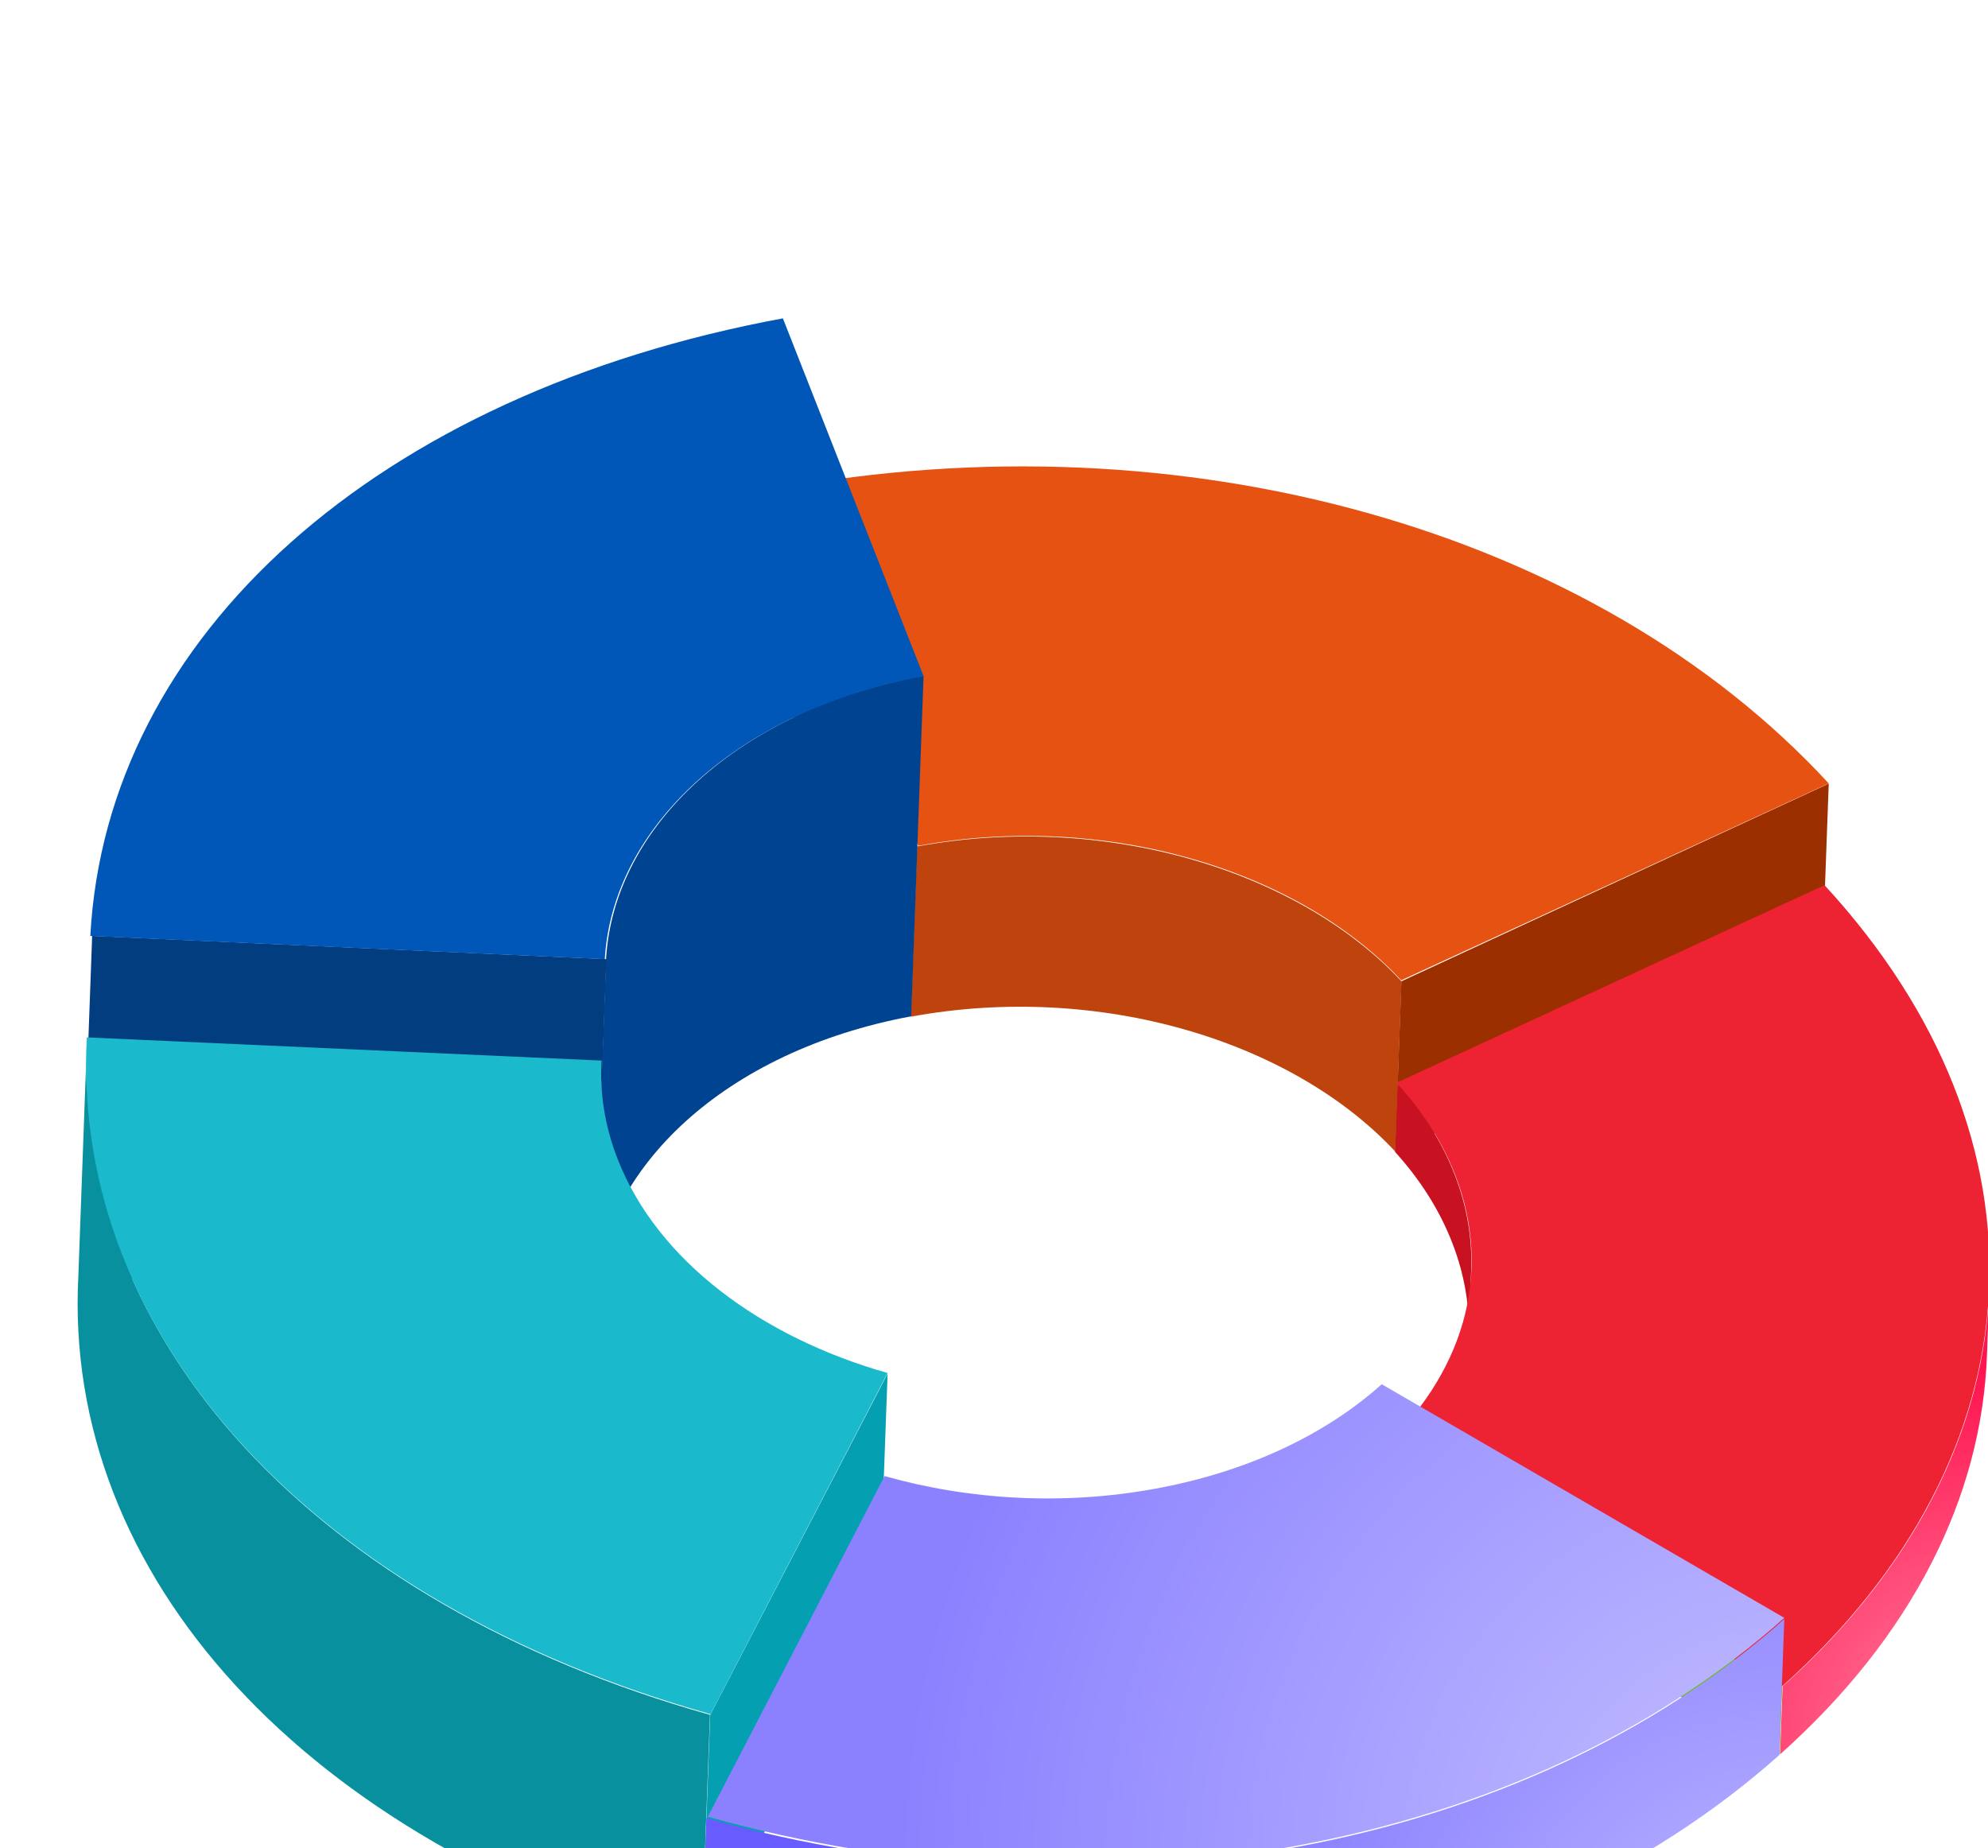 <?xml version="1.0" encoding="utf-8"?>
<svg width="384" height="357" viewBox="0 0 384 357" fill="none" xmlns="http://www.w3.org/2000/svg">
  <g filter="url(#filter0_dd_1_5)" style="" transform="matrix(1.526, 0, 0, 1.526, -93.353, -48.105)">
    <path fill-rule="evenodd" clip-rule="evenodd" d="M172.276 108.6L171.495 130.163L153.805 84.801L154.587 63.238L172.276 108.6Z" fill="#303D89"/>
    <path fill-rule="evenodd" clip-rule="evenodd" d="M233.578 125.748L232.79 147.295C219.695 133.224 195.206 125.837 171.472 130.215L172.261 108.668C195.995 104.284 220.484 111.671 233.578 125.748Z" fill="#BE430D"/>
    <path fill-rule="evenodd" clip-rule="evenodd" d="M287.654 100.716L286.867 122.281L232.776 147.295L233.562 125.736L287.654 100.716Z" fill="#9C2F00"/>
    <path fill-rule="evenodd" clip-rule="evenodd" d="M154.609 63.402C205.871 53.941 258.009 68.555 287.655 100.691L233.535 125.612C220.481 111.585 196.068 104.221 172.409 108.585L154.609 63.402Z" fill="#E65212"/>
    <path fill-rule="evenodd" clip-rule="evenodd" d="M173.08 87.063L171.512 130.171C147.938 134.55 132.29 149.361 131.319 166.034L132.887 122.927C133.858 106.253 149.506 91.442 173.08 87.063Z" fill="#004491"/>
    <path fill-rule="evenodd" clip-rule="evenodd" d="M132.924 122.928L131.352 166.034L66.267 163.097L67.84 119.99L132.924 122.928Z" fill="#023D80"/>
    <path fill-rule="evenodd" clip-rule="evenodd" d="M155.273 41.822L173.08 87.11C149.417 91.484 133.71 106.279 132.729 122.935L67.607 120C69.646 81.933 104.002 51.301 155.273 41.822Z" fill="#0057B8"/>
    <path fill-rule="evenodd" clip-rule="evenodd" d="M168.528 175.403L167.423 205.552L144.971 248.753L146.07 218.604L168.528 175.403Z" fill="url(#paint0_radial_1_5)"/>
    <path fill-rule="evenodd" clip-rule="evenodd" d="M146.042 218.587L144.94 248.753C94.963 234.695 64.068 201.094 66.094 163.005L67.195 132.84C65.164 170.929 96.065 204.53 146.042 218.587Z" fill="#09909F"/>
    <path fill-rule="evenodd" clip-rule="evenodd" d="M67.165 132.84L132.317 135.774C132.073 139.881 132.727 144.099 134.379 148.301C139.4 161.066 152.487 170.781 168.528 175.32L146.113 218.503C96.072 204.465 65.131 170.897 67.165 132.84Z" fill="#1ABACC"/>
    <path fill-rule="evenodd" clip-rule="evenodd" d="M242.394 162.228C242.291 165.106 242.188 167.98 242.085 170.853C242.226 166.937 241.568 162.921 240.03 158.921C238.411 154.711 235.928 150.828 232.776 147.355L233.086 138.729C236.237 142.202 238.721 146.085 240.34 150.295C241.878 154.295 242.536 158.305 242.394 162.228Z" fill="#C91221"/>
    <path fill-rule="evenodd" clip-rule="evenodd" d="M281.765 214.969L281.449 223.589L230.367 193.929L230.677 185.309L281.765 214.969Z" fill="#6DBA13"/>
    <path fill-rule="evenodd" clip-rule="evenodd" d="M307.999 164.428C307.895 167.3 307.788 170.166 307.683 173.038C307.03 190.995 298.258 208.631 281.497 223.589L281.812 214.984C298.574 200.021 307.346 182.385 307.999 164.428Z" fill="url(#paint1_radial_1_5)"/>
    <path fill-rule="evenodd" clip-rule="evenodd" d="M287.12 113.565C316.81 145.826 314.687 185.586 281.708 215.023L230.635 185.347C241.177 175.873 245.359 162.944 240.334 150.158C238.682 145.948 236.148 142.065 232.931 138.593L287.12 113.565Z" fill="#ED2232"/>
    <path fill-rule="evenodd" clip-rule="evenodd" d="M282.032 206.457L281.401 223.675C264.93 238.359 243.329 248.172 219.59 252.555C195.856 256.938 169.984 255.904 144.971 248.88L145.597 231.662C170.61 238.68 196.477 239.72 220.216 235.337C243.961 230.953 265.562 221.141 282.032 206.457Z" fill="url(#paint2_radial_1_5)"/>
    <path fill-rule="evenodd" clip-rule="evenodd" d="M231.072 176.742L282.032 206.315C265.582 220.98 244.008 230.78 220.299 235.158C196.59 239.536 170.755 238.502 145.774 231.487L168.149 188.367C178.795 191.385 190.752 192.12 202.516 189.947C214.285 187.775 224.078 183.022 231.072 176.742Z" fill="url(#paint3_radial_1_5)"/>
  </g>
  <defs>
    <filter id="filter0_dd_1_5" x="0" y="0.822" width="384" height="355.356" filterUnits="userSpaceOnUse" color-interpolation-filters="sRGB">
      <feFlood flood-opacity="0" result="BackgroundImageFix"/>
      <feColorMatrix in="SourceAlpha" type="matrix" values="0 0 0 0 0 0 0 0 0 0 0 0 0 0 0 0 0 0 127 0" result="hardAlpha"/>
      <feOffset dx="5" dy="30"/>
      <feGaussianBlur stdDeviation="35.5"/>
      <feColorMatrix type="matrix" values="0 0 0 0 0.078 0 0 0 0 0.145 0 0 0 0 0.247 0 0 0 0.08 0"/>
      <feBlend mode="normal" in2="BackgroundImageFix" result="effect1_dropShadow_1_5"/>
      <feColorMatrix in="SourceAlpha" type="matrix" values="0 0 0 0 0 0 0 0 0 0 0 0 0 0 0 0 0 0 127 0" result="hardAlpha"/>
      <feOffset/>
      <feGaussianBlur stdDeviation="0.5"/>
      <feColorMatrix type="matrix" values="0 0 0 0 0.047 0 0 0 0 0.102 0 0 0 0 0.294 0 0 0 0.1 0"/>
      <feBlend mode="normal" in2="effect1_dropShadow_1_5" result="effect2_dropShadow_1_5"/>
      <feBlend mode="normal" in="SourceGraphic" in2="effect2_dropShadow_1_5" result="shape"/>
    </filter>
    <radialGradient id="paint0_radial_1_5" cx="0" cy="0" r="1" gradientUnits="userSpaceOnUse" gradientTransform="translate(144.971 175.403) scale(77.04 77.04)">
      <stop stop-color="#04A0B1"/>
      <stop offset="0.15" stop-color="#04A0B1"/>
      <stop offset="0.75" stop-color="#04A0B1"/>
      <stop offset="1" stop-color="#04A0B1"/>
    </radialGradient>
    <radialGradient id="paint1_radial_1_5" cx="0" cy="0" r="1" gradientUnits="userSpaceOnUse" gradientTransform="translate(307.999 223.589) scale(64.826 64.826)">
      <stop stop-color="#FF7094"/>
      <stop offset="0.15" stop-color="#FF7094"/>
      <stop offset="0.75" stop-color="#FF144F"/>
      <stop offset="1" stop-color="#FF144F"/>
    </radialGradient>
    <radialGradient id="paint2_radial_1_5" cx="0" cy="0" r="1" gradientUnits="userSpaceOnUse" gradientTransform="translate(282.032 255.178) scale(145.464 145.464)">
      <stop stop-color="#AEA7FF"/>
      <stop offset="0.15" stop-color="#AEA7FF"/>
      <stop offset="0.75" stop-color="#685BFF"/>
      <stop offset="1" stop-color="#685BFF"/>
    </radialGradient>
    <radialGradient id="paint3_radial_1_5" cx="0" cy="0" r="1" gradientUnits="userSpaceOnUse" gradientTransform="translate(282.032 237.777) scale(149.304 149.304)">
      <stop stop-color="#B9B3FF"/>
      <stop offset="0.15" stop-color="#B9B3FF"/>
      <stop offset="0.75" stop-color="#8B81FF"/>
      <stop offset="1" stop-color="#8B81FF"/>
    </radialGradient>
  </defs>
</svg>